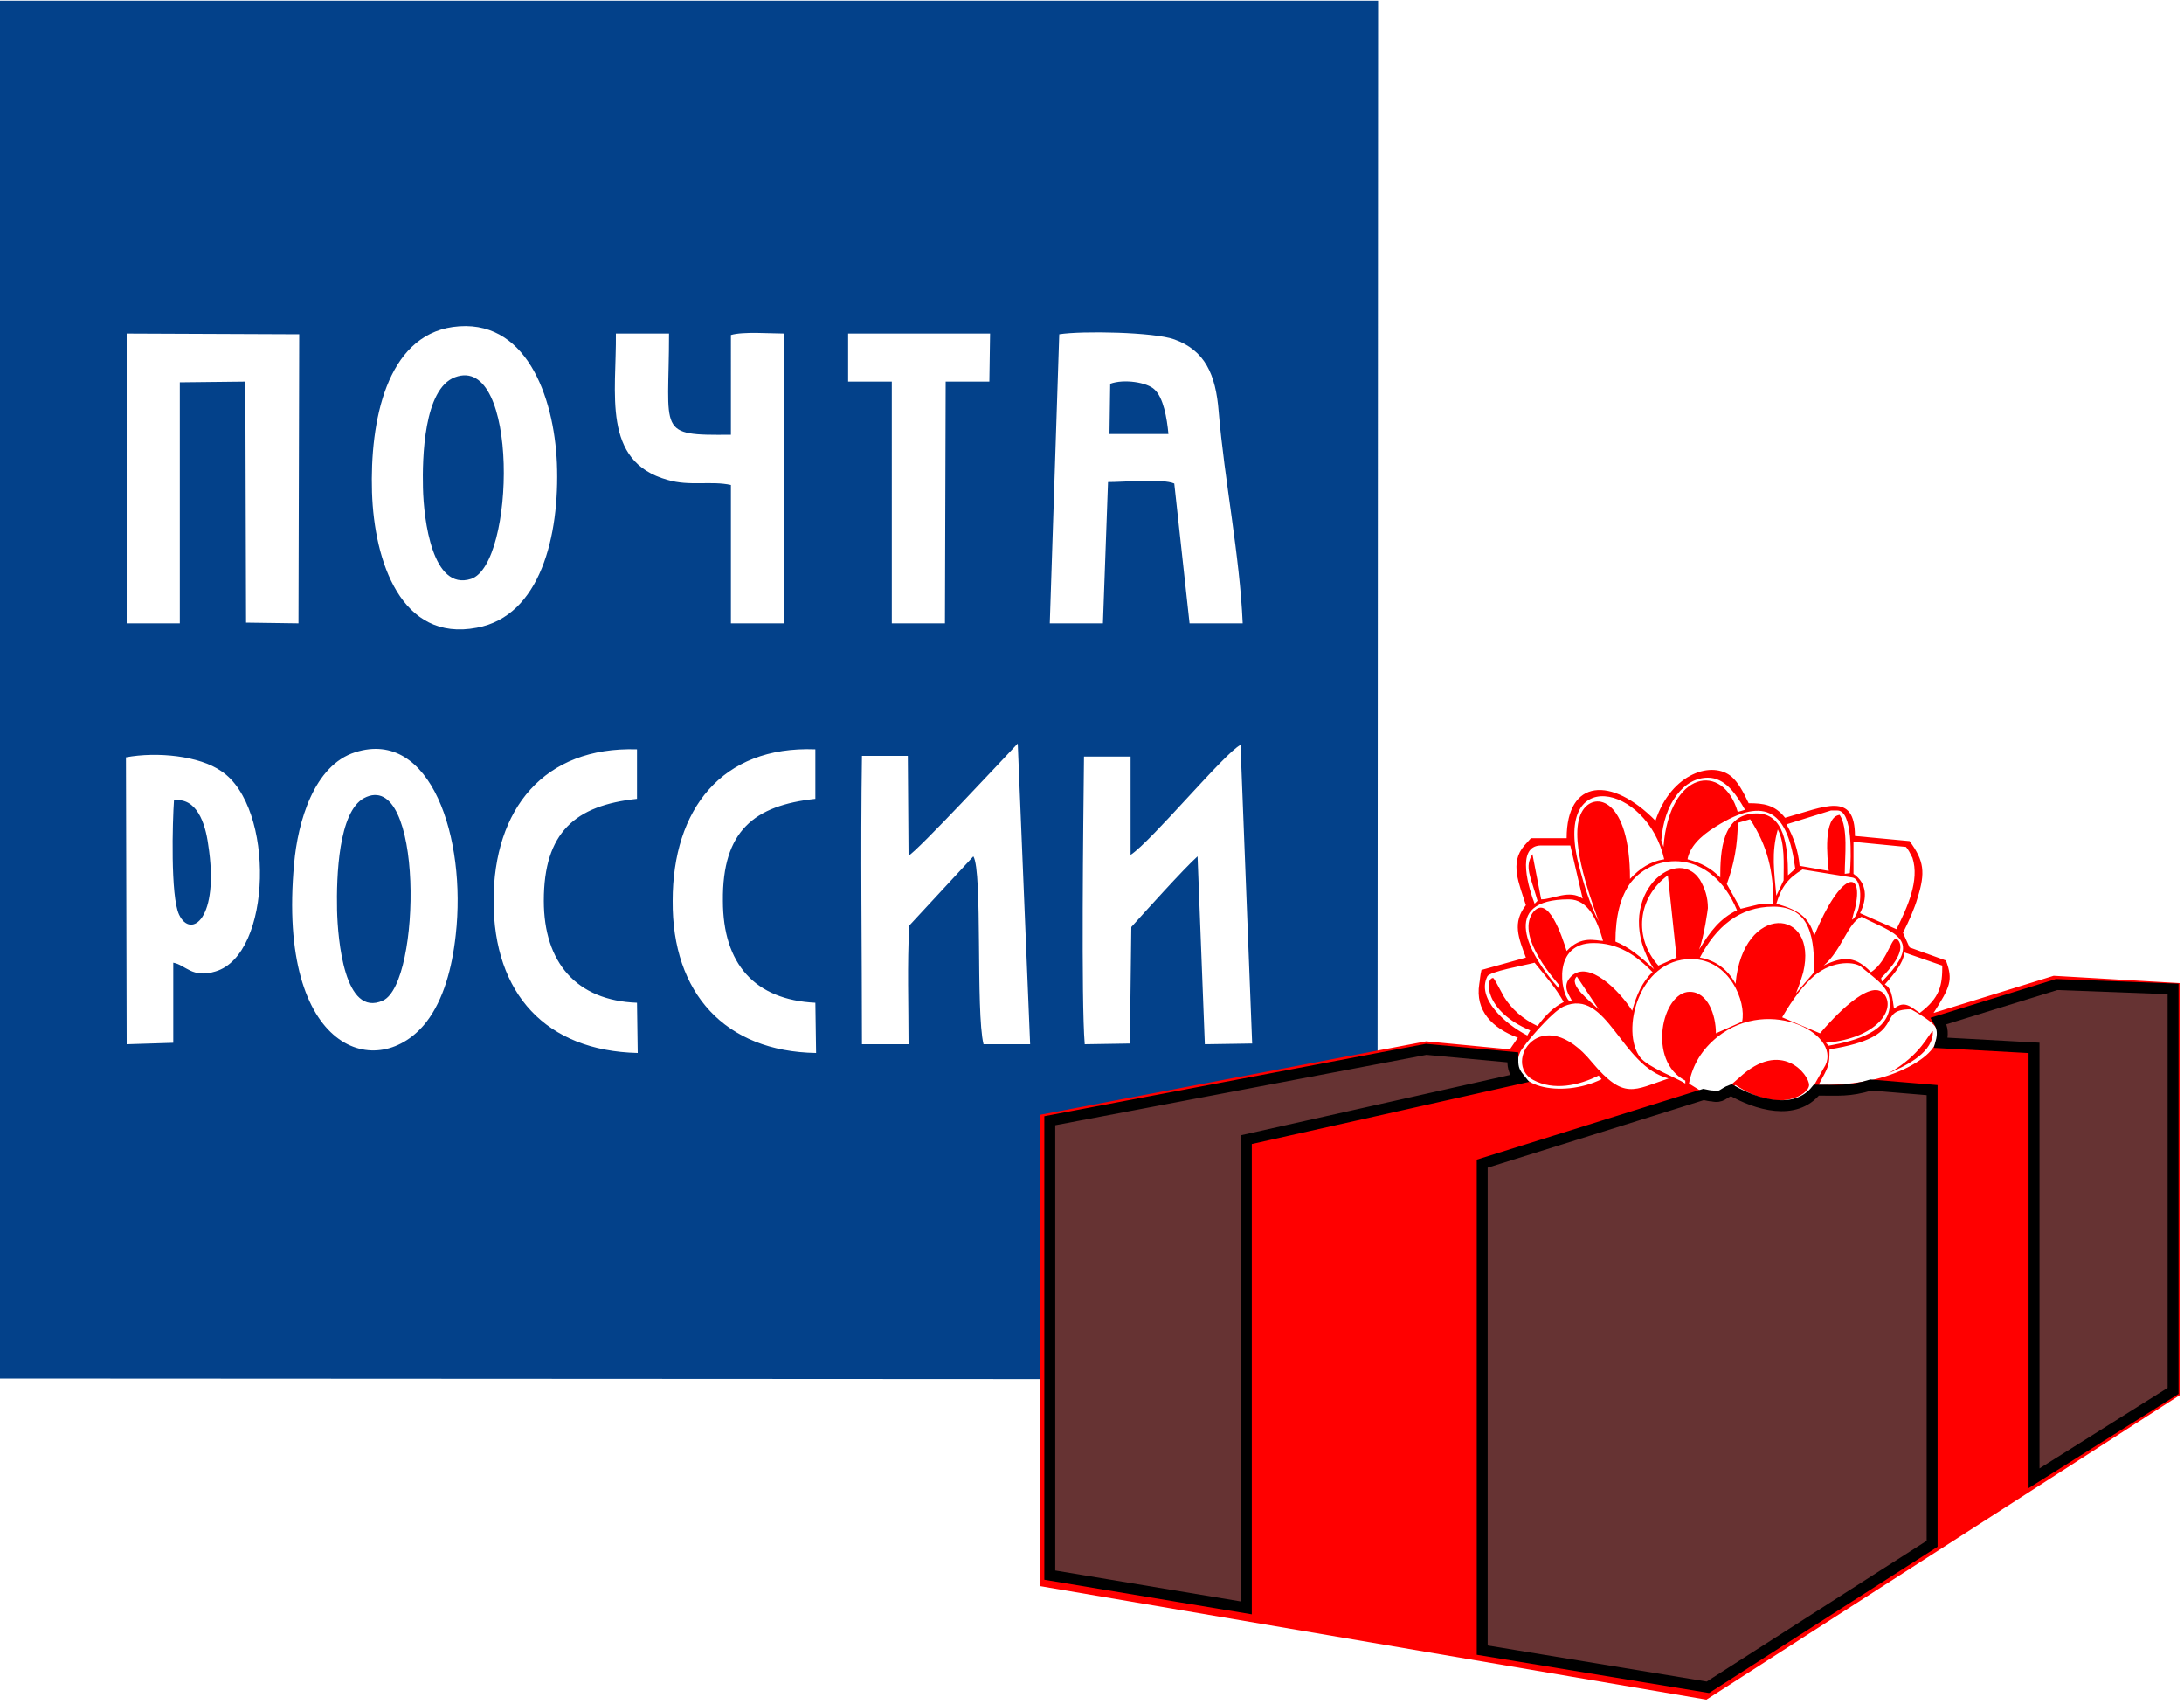 <svg xmlns="http://www.w3.org/2000/svg" xml:space="preserve" width="300" height="234" version="1.1" shape-rendering="geometricPrecision" text-rendering="geometricPrecision" image-rendering="optimizeQuality" fill-rule="evenodd" clip-rule="evenodd" viewBox="0 0 3000 2340"><path fill="#03418A" d="M626 1284c-5 46-17 89-40 119-65 84-206 44-182-217 5-57 27-135 84-153 104-33 153 118 138 251zm-388 38v110l-64 2-1-394c43-8 101-2 131 19 74 49 70 252-8 275-32 10-41-9-58-12zm1316-49l-2 160-62 1c-5-61-2-304-1-395h64v135c29-19 130-141 151-151l16 410-65 1-10-258c-19 17-72 76-91 97zm-306 161h-64c0-127-2-268 0-396h63l1 137c12-6 133-136 150-154l17 413h-64c-11-45-1-238-14-258l-88 95c-3 54-1 108-1 163zm-128-57l1 69c-125-2-198-82-197-209 0-125 67-213 196-208v68c-84 9-128 44-127 140 0 87 44 136 127 140zm-245 0l1 69c-126-3-198-81-198-209 0-126 69-212 197-208v68c-85 9-128 46-128 140 0 85 45 137 128 140zM622 449c100-14 139 95 143 187 4 100-23 210-110 226-104 20-141-91-144-186-3-98 20-214 111-227zm833 10c32-5 130-3 158 7 42 15 57 48 61 99 8 95 29 198 33 291h-73l-21-192c-16-7-68-2-91-2l-7 194h-73l13-397zm-451 207c-27-6-57 2-87-7-91-25-70-120-71-201h73c0 137-18 140 85 139V460c17-5 54-2 73-2v398h-73V666zm161-208h195l-1 66h-60l-1 332h-73V524h-60v-66zm-991 0l237 1-1 397-72-1-1-331-90 1v331h-73V458zM0 1893l1892 1 1-1893H0v1892zM625 518c-43 16-45 111-44 152 1 44 13 142 66 125 61-20 66-310-22-277zm-125 578c-35 19-38 107-37 154 1 40 10 148 63 124s56-321-26-278zm-261 3c-2 28-5 132 7 157 16 34 56 6 40-96-4-30-16-65-47-61zm1285-503h81c-2-22-7-50-19-61-10-10-42-15-61-8l-1 69z"/><path fill="red" d="M2074 1441l11-16c-35-13-59-37-53-74 1-5 1-11 3-19l61-17c-10-27-19-48 0-72-9-29-23-58-2-82 3-3 6-7 9-10h49c0-82 62-85 122-24 22-66 79-83 105-60 8 7 15 19 23 36 20 0 36 2 50 20 54-15 96-37 96 25l75 7c20 27 22 43 11 78-4 14-11 30-20 48l9 20 50 18c10 27 6 36-17 72l165-51 173 10v566l-650 418-916-156v-647l531-101 115 11zm323-329c-13-23-28-44-51-44-16 0-31 8-43 24s-19 37-21 62l3 9c8-105 82-117 102-48l10-3zm118 1l-61 19c10 18 16 36 18 57l40 7c-2-18-8-74 15-77 12 18 7 57 7 81l7-1c2-21 4-86-17-86h-9zm-111 12l-17 5c0 29-5 57-15 84l19 34c26-6 22-7 45-7 0-45-8-79-32-116zm38 14c-9 32-5 58-2 91l10-21c0-23 2-51-8-70zm104 17v44c19 13 19 34 9 54l50 22c15-30 32-67 22-98-3-6-6-12-9-15l-72-7zm-260 24c-23-103-156-132-116 13 5 19 14 50 26 72-14-39-43-119-22-152 17-27 65-16 65 94 14-15 28-24 47-27zm-169-19c-36 0-16 62-9 80l4-4c-10-35-18-46-7-64l12 62c16 0 39-14 57-1l-17-73h-40zm349 32c-10-77-39-102-109-58-23 14-36 29-39 45 19 5 32 12 45 25 0-35 2-88 50-88 38 0 43 45 43 85l10-9zm10 1c-20 12-29 24-36 47 28 8 45 17 52 44 37-90 69-92 56-37-2 6-3 11-4 15 13-7 17-56 0-58l-68-11zm-185 8c-42 31-47 86-13 124l25-11-12-113zm95 48c-36-86-114-79-146-38-14 19-21 46-21 81 18 7 36 22 53 38-61-95 29-174 63-123 7 12 11 24 11 39 0 1-5 38-12 57 15-25 29-43 52-54zm171 9c-19 8-27 46-52 67 28-14 45-12 65 9 25-16 29-57 38-43 10 15-13 40-24 51l1 5c59-59 17-66-28-89zm-355 33c-8-28-20-57-47-57-96 0-56 75-14 122v-5c-1-2-59-64-36-98 21-29 41 33 47 52 20-22 40-14 50-14zm414 16c-2 16-15 30-27 44 12 5 11 31 13 33 14-12 23-2 35 6 28-21 31-38 31-65l-52-18zm-508 14c-15 4-62 12-65 19-15 30 24 65 55 81l4-7c-64-27-62-72-51-72 1 0 6 9 15 26 10 16 25 30 46 40 10-14 22-26 36-33-12-21-24-34-40-54zm450 7c-8-9-40-11-66 11-14 12-29 31-44 57l52 22c17-20 69-77 88-54 17 21-10 61-80 67l4 4c39-7 84-20 84-58 0-22-19-33-38-49zm-288 6c-23-24-48-40-81-40-57 0-45 68-34 79h4c-2-6-15-19-1-33 24-24 67 20 84 47 6-22 14-40 28-53zm222 0c0-43-3-90-56-90-47 0-79 28-101 70 22 4 38 16 49 36 10-112 114-105 93-16-2 7-5 17-10 29l25-29zm-326 6c-12 11 17 33 30 45l-30-45zm810 21v7l-170 74v-9l170-72zm-351 24c-52 0 1 37-112 55 0 23-1 23-15 49 47 0 84-6 118-22 31-15 51-34 44-55-3-9-26-22-35-27zm-232 17c6-27-17-86-70-86-73 0-97 100-70 135 11 14 50 28 62 36v-4c-53-27-32-122 6-122 25 0 36 32 36 57l36-16zm262 13c1 28-33 46-61 58 46-26 55-55 61-58zm-150 51c30-44-73-101-146-43-21 17-34 38-39 64 32 19 30 27 69-8 58-54 96-4 96 10 0 13-41 40-101 0l-4 3c34 23 89 37 112-3l13-23zm-213 14c-66-17-84-125-144-99-16 7-56 54-60 63-20 48 57 64 112 37l-4-5c-28 14-62 21-90 6-43-23 11-110 81-24 44 52 57 38 105 22zm347 23v7l-289 124v667l-8 5v-672l-297-29 2-7 297 28 295-123zm-1190 37l251 22v8l-251-25v-5z"/><path fill="#633" stroke="#000" stroke-width="15" d="M2825 1352l-162 50c6 10 6 19 3 30l128 7v591l191-120v-552l-160-6zm-866 89l-517 98v624l270 45v-643l375-84c-9-11-9-18-9-29l-119-11zm611 49c-30 9-44 7-75 7-29 36-82 20-117 0-11 4-13 11-26 8-3 0-7-1-12-2l-304 95v668l310 51 308-197v-623l-84-7z"/></svg>
